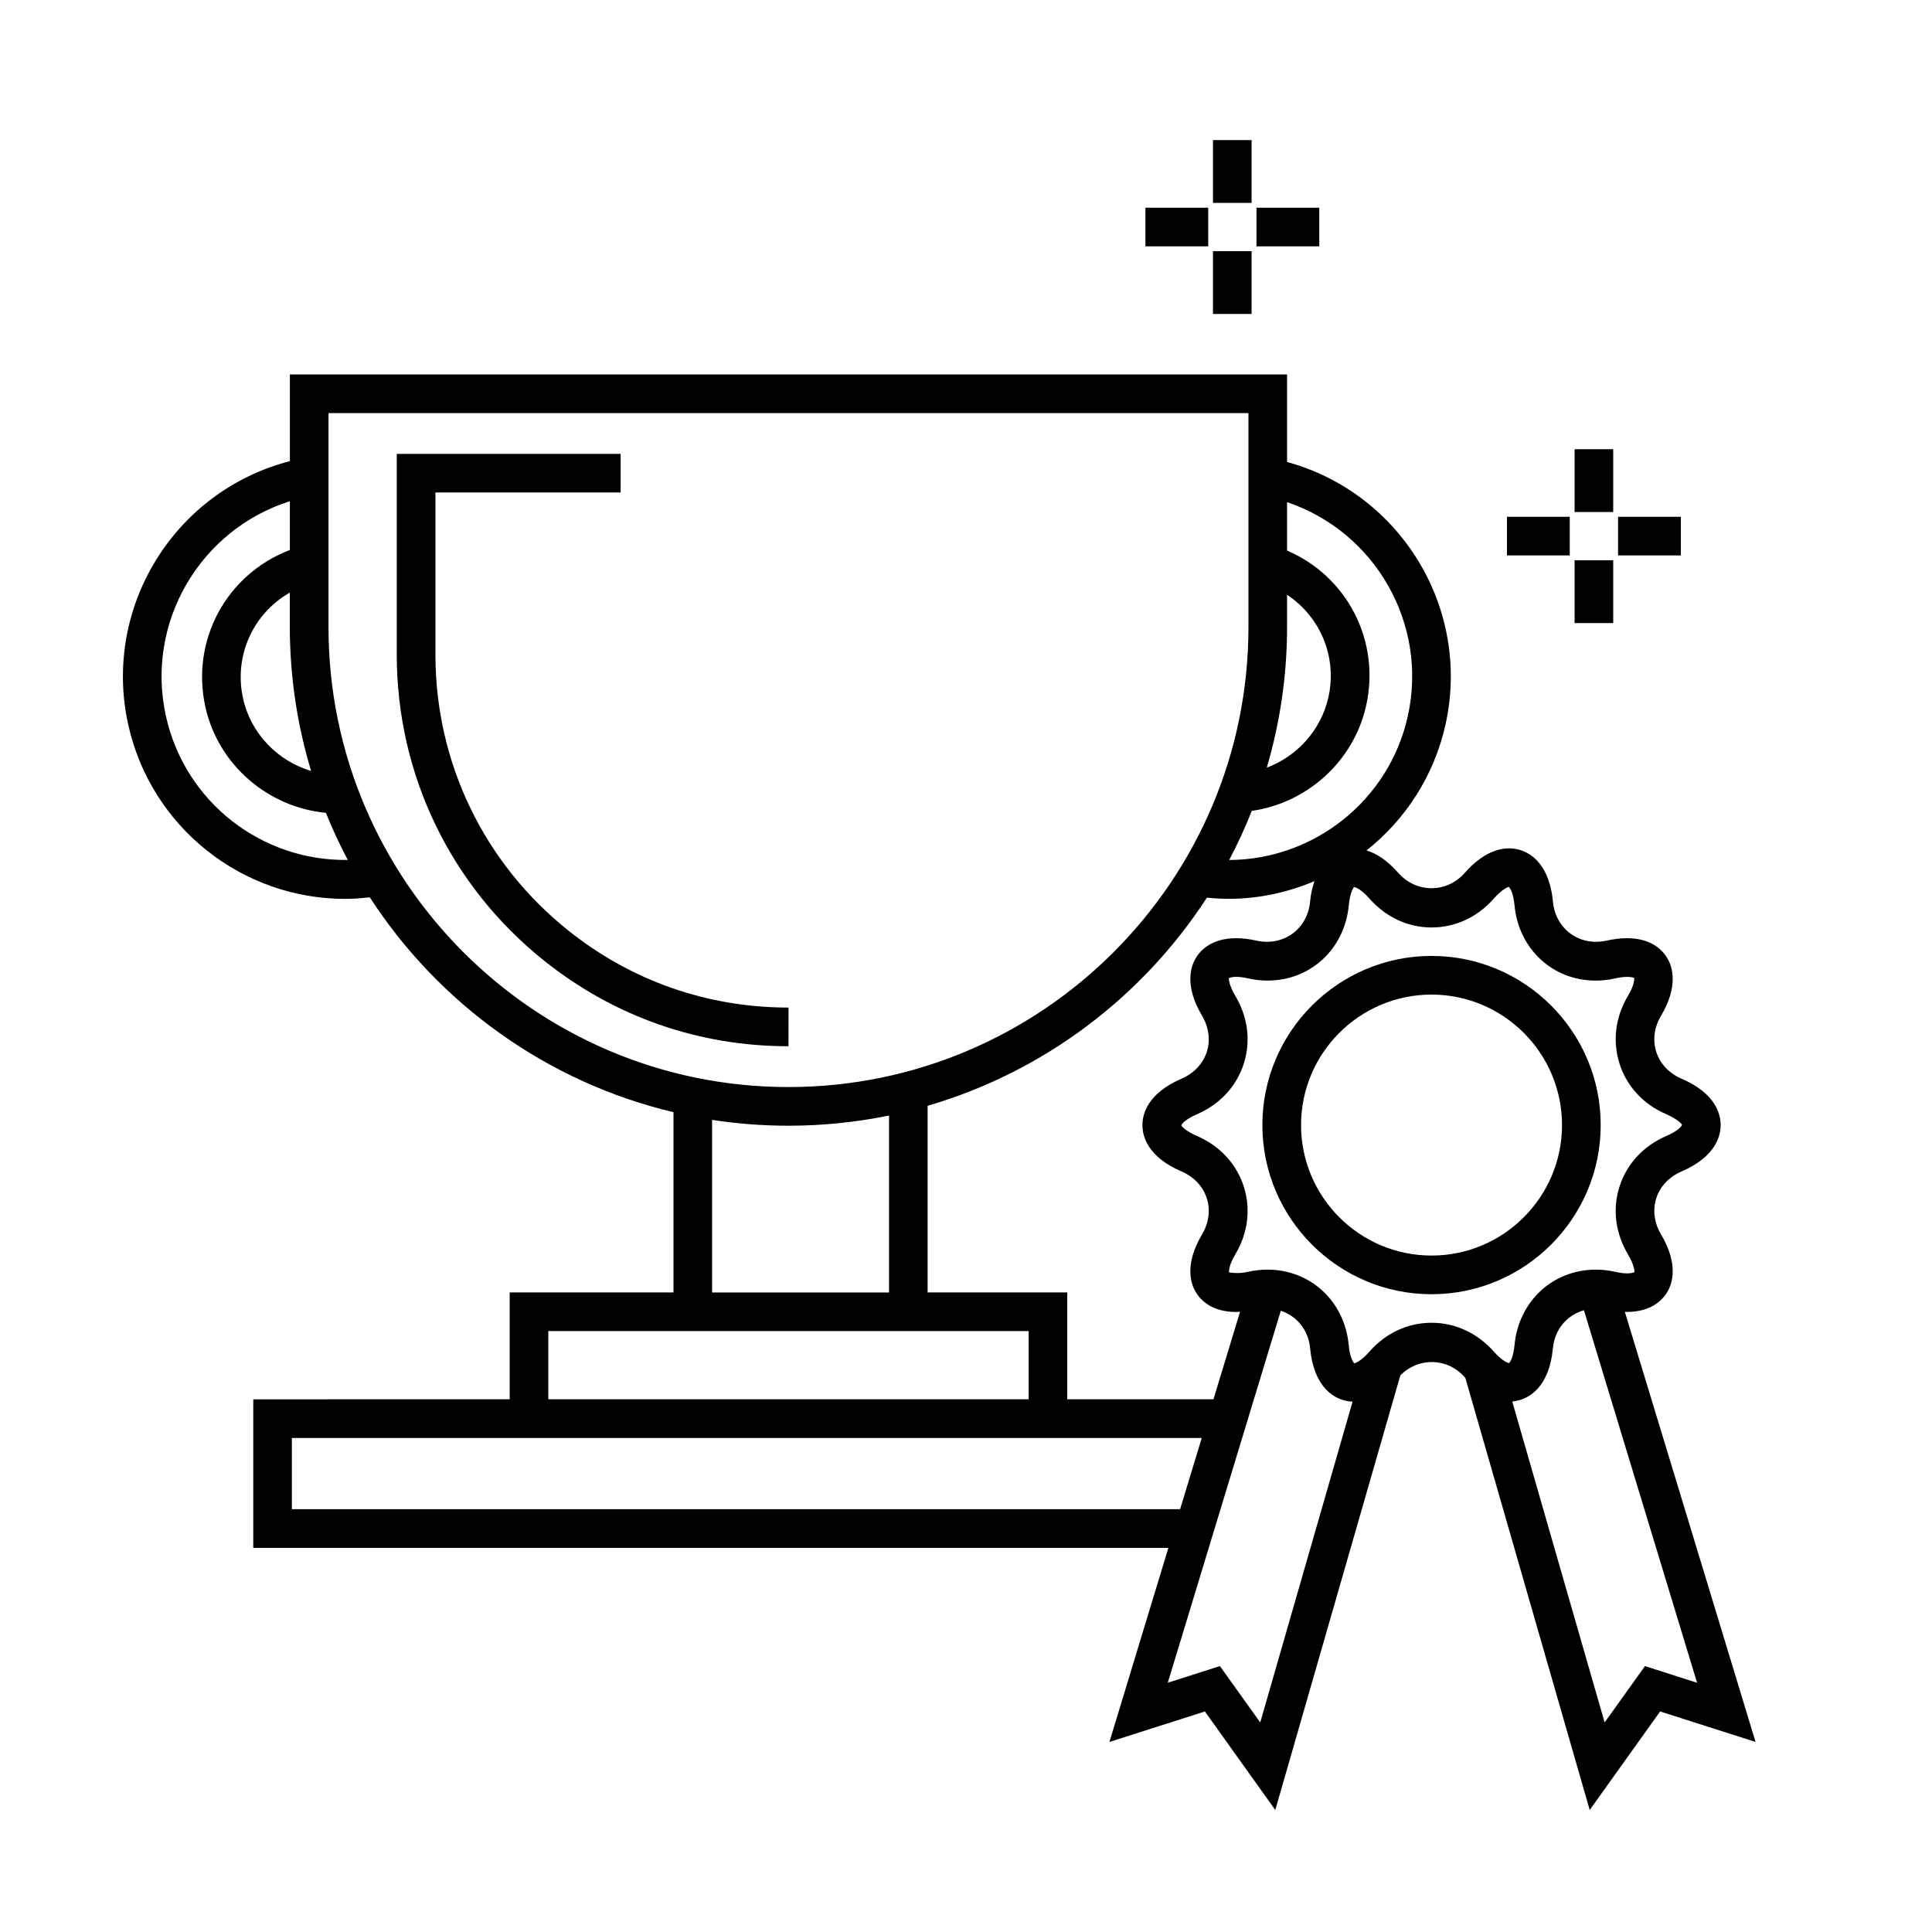 <?xml version="1.0" encoding="UTF-8"?>
<svg width="128pt" height="128pt" version="1.1" viewBox="0 0 128 128" xmlns="http://www.w3.org/2000/svg">
 <path d="m52.242 66.754c-5.363 0-10.406-1.762-14.582-5.098-5.602-4.469-8.812-11.137-8.812-18.293v-10.734h12.27v-2.559h-14.832v13.293c0 7.941 3.562 15.336 9.773 20.293 4.637 3.703 10.23 5.66 16.18 5.66z"/>
 <path d="m107.65 86.91c0.047 0 0.098 0.008 0.141 0.008 1.668 0 2.402-0.848 2.691-1.355 0.332-0.578 0.715-1.84-0.43-3.773-0.457-0.773-0.57-1.629-0.316-2.414 0.254-0.781 0.848-1.41 1.676-1.766 2.246-0.973 2.586-2.34 2.586-3.07 0-0.73-0.336-2.102-2.586-3.07-0.824-0.355-1.418-0.984-1.676-1.766-0.254-0.785-0.145-1.641 0.316-2.414 1.145-1.934 0.762-3.195 0.43-3.777-0.289-0.508-1.02-1.355-2.691-1.355-0.414 0-0.871 0.055-1.348 0.16-1.801 0.402-3.387-0.77-3.559-2.586-0.242-2.602-1.656-3.527-2.898-3.527-0.691 0-1.762 0.281-2.945 1.629-1.188 1.348-3.207 1.352-4.398 0-0.777-0.883-1.5-1.305-2.106-1.492 2.562-2.031 4.465-4.914 5.227-8.32 1.723-7.699-2.961-15.352-10.492-17.414v-5.801h-66.066v5.746c-7.656 1.973-12.441 9.699-10.707 17.473 1.527 6.832 7.582 11.527 14.363 11.527 0.543 0 1.09-0.043 1.637-0.105 4.562 7.043 11.727 12.246 20.121 14.238v11.941h-10.852v7.078l-16.988 0.004v9.84h60.629l-3.906 12.859 6.324-2.019 4.664 6.527 8.285-28.793c1.199-1.215 3.117-1.184 4.266 0.121 0.012 0.016 0.027 0.027 0.039 0.039l8.242 28.633 4.664-6.527 6.324 2.019zm-28.016-19.625c0.457 0.773 0.57 1.629 0.316 2.414-0.254 0.785-0.848 1.41-1.676 1.77-2.246 0.973-2.586 2.34-2.586 3.07 0 0.73 0.336 2.102 2.586 3.07 0.828 0.355 1.418 0.984 1.676 1.77s0.141 1.641-0.316 2.414c-1.148 1.934-0.762 3.195-0.434 3.773 0.289 0.508 1.02 1.355 2.691 1.355 0.086 0 0.18-0.012 0.266-0.016l-1.762 5.801h-9.688v-7.078h-9.25v-12.367c7.695-2.242 14.234-7.211 18.504-13.789 0.477 0.047 0.949 0.078 1.422 0.078 1.996 0 3.926-0.418 5.703-1.172-0.133 0.395-0.242 0.832-0.289 1.355-0.168 1.816-1.754 2.984-3.555 2.586-0.48-0.109-0.934-0.16-1.348-0.16-1.672 0-2.406 0.852-2.691 1.355-0.332 0.574-0.715 1.836 0.43 3.769zm13.633-19.82c-1.254 5.606-6.25 9.492-11.832 9.512 0.559-1.051 1.055-2.137 1.5-3.254 3.664-0.523 6.746-3.277 7.574-6.965 0.965-4.309-1.262-8.578-5.238-10.281v-3.207c5.828 1.957 9.367 8.062 7.996 14.195zm-7.996-8.059c2.188 1.449 3.34 4.102 2.738 6.793-0.488 2.18-2.074 3.906-4.082 4.66 0.871-2.957 1.344-6.078 1.344-9.312zm-64.66 11.672c-2.207-0.66-3.981-2.457-4.504-4.785-0.637-2.84 0.668-5.648 3.094-7.031v2.289c0.004 3.309 0.5 6.508 1.41 9.527zm-9.613-3.613c-1.387-6.207 2.254-12.375 8.207-14.258v3.231c-4.191 1.598-6.586 5.981-5.594 10.414 0.855 3.824 4.141 6.633 7.981 7 0.43 1.07 0.914 2.109 1.449 3.121-5.676 0.086-10.77-3.805-12.043-9.508zm10.766-5.918v-14.18h60.949v14.18c0 16.805-13.672 30.473-30.473 30.473-16.805 0.004-30.477-13.668-30.477-30.473zm25.414 32.648c1.648 0.254 3.34 0.387 5.059 0.387 2.281 0 4.508-0.234 6.664-0.676v11.723h-11.723zm-10.852 13.992h31.824v4.519h-31.824zm-16.988 11.801v-4.719h60.281l-1.434 4.719zm64.156 14.129-2.672-3.734-3.453 1.102 7.488-24.645c1.051 0.344 1.832 1.266 1.945 2.504 0.238 2.539 1.59 3.477 2.809 3.519zm11.348-26.48c-1.57 0-3.031 0.68-4.117 1.914-0.551 0.625-0.926 0.762-0.988 0.773-0.074-0.047-0.305-0.379-0.383-1.219-0.27-2.891-2.531-4.988-5.379-4.988-0.426 0-0.859 0.047-1.285 0.145-0.699 0.156-1.219 0.039-1.254 0.039-0.027-0.094-0.012-0.492 0.41-1.203 0.84-1.414 1.035-3.016 0.551-4.508-0.484-1.492-1.586-2.676-3.094-3.328-0.773-0.336-1.02-0.656-1.039-0.703 0.023-0.086 0.266-0.406 1.039-0.738 1.512-0.652 2.609-1.836 3.094-3.328 0.484-1.492 0.289-3.094-0.551-4.508-0.43-0.727-0.438-1.125-0.43-1.18 0 0 0.121-0.086 0.488-0.086 0.23 0 0.492 0.035 0.789 0.102 0.426 0.098 0.859 0.145 1.289 0.145 2.848 0 5.106-2.098 5.379-4.988 0.078-0.84 0.309-1.168 0.344-1.207 0.098 0 0.477 0.137 1.023 0.762 1.09 1.234 2.551 1.914 4.121 1.914 1.57 0 3.035-0.68 4.121-1.914 0.551-0.625 0.926-0.762 0.988-0.773 0.074 0.047 0.305 0.379 0.383 1.219 0.27 2.891 2.531 4.988 5.379 4.988 0.426 0 0.863-0.047 1.289-0.145 0.293-0.066 0.562-0.102 0.789-0.102 0.336 0 0.469 0.074 0.465 0.062 0.027 0.094 0.012 0.492-0.41 1.203-0.84 1.414-1.031 3.016-0.547 4.512 0.484 1.492 1.582 2.676 3.094 3.324 0.773 0.336 1.02 0.656 1.039 0.703-0.023 0.086-0.266 0.406-1.039 0.738-1.512 0.652-2.609 1.832-3.094 3.324-0.484 1.492-0.293 3.094 0.547 4.512 0.43 0.723 0.438 1.125 0.43 1.18 0 0-0.117 0.086-0.484 0.086-0.23 0-0.496-0.035-0.789-0.102-0.426-0.098-0.859-0.145-1.285-0.145-2.848 0-5.109 2.098-5.383 4.988-0.074 0.785-0.277 1.125-0.363 1.203-0.121-0.016-0.488-0.172-1.004-0.758-1.098-1.234-2.562-1.914-4.133-1.914zm14.141 22.746-2.672 3.734-6.121-21.266c1.188-0.098 2.461-1.051 2.691-3.508 0.117-1.281 0.949-2.223 2.059-2.535l7.496 24.68z"/>
 <path d="m106.05 74.539c0-6.18-5.027-11.207-11.207-11.207s-11.207 5.027-11.207 11.207c0 6.18 5.027 11.207 11.207 11.207 6.18-0.004 11.207-5.027 11.207-11.207zm-11.207 8.645c-4.766 0-8.645-3.879-8.645-8.645 0-4.766 3.879-8.645 8.645-8.645s8.645 3.879 8.645 8.645c0 4.766-3.879 8.645-8.645 8.645z"/>
 <path d="m104.32 29.762h2.559v4.16h-2.559z"/>
 <path d="m104.32 37.121h2.559v4.16h-2.559z"/>
 <path d="m107.2 34.238h4.16v2.559h-4.16z"/>
 <path d="m99.84 34.238h4.16v2.559h-4.16z"/>
 <path d="m80.363 9.281h2.559v4.16h-2.559z"/>
 <path d="m80.363 16.641h2.559v4.16h-2.559z"/>
 <path d="m83.246 13.762h4.16v2.559h-4.16z"/>
 <path d="m75.887 13.762h4.16v2.559h-4.16z"/>
</svg>
